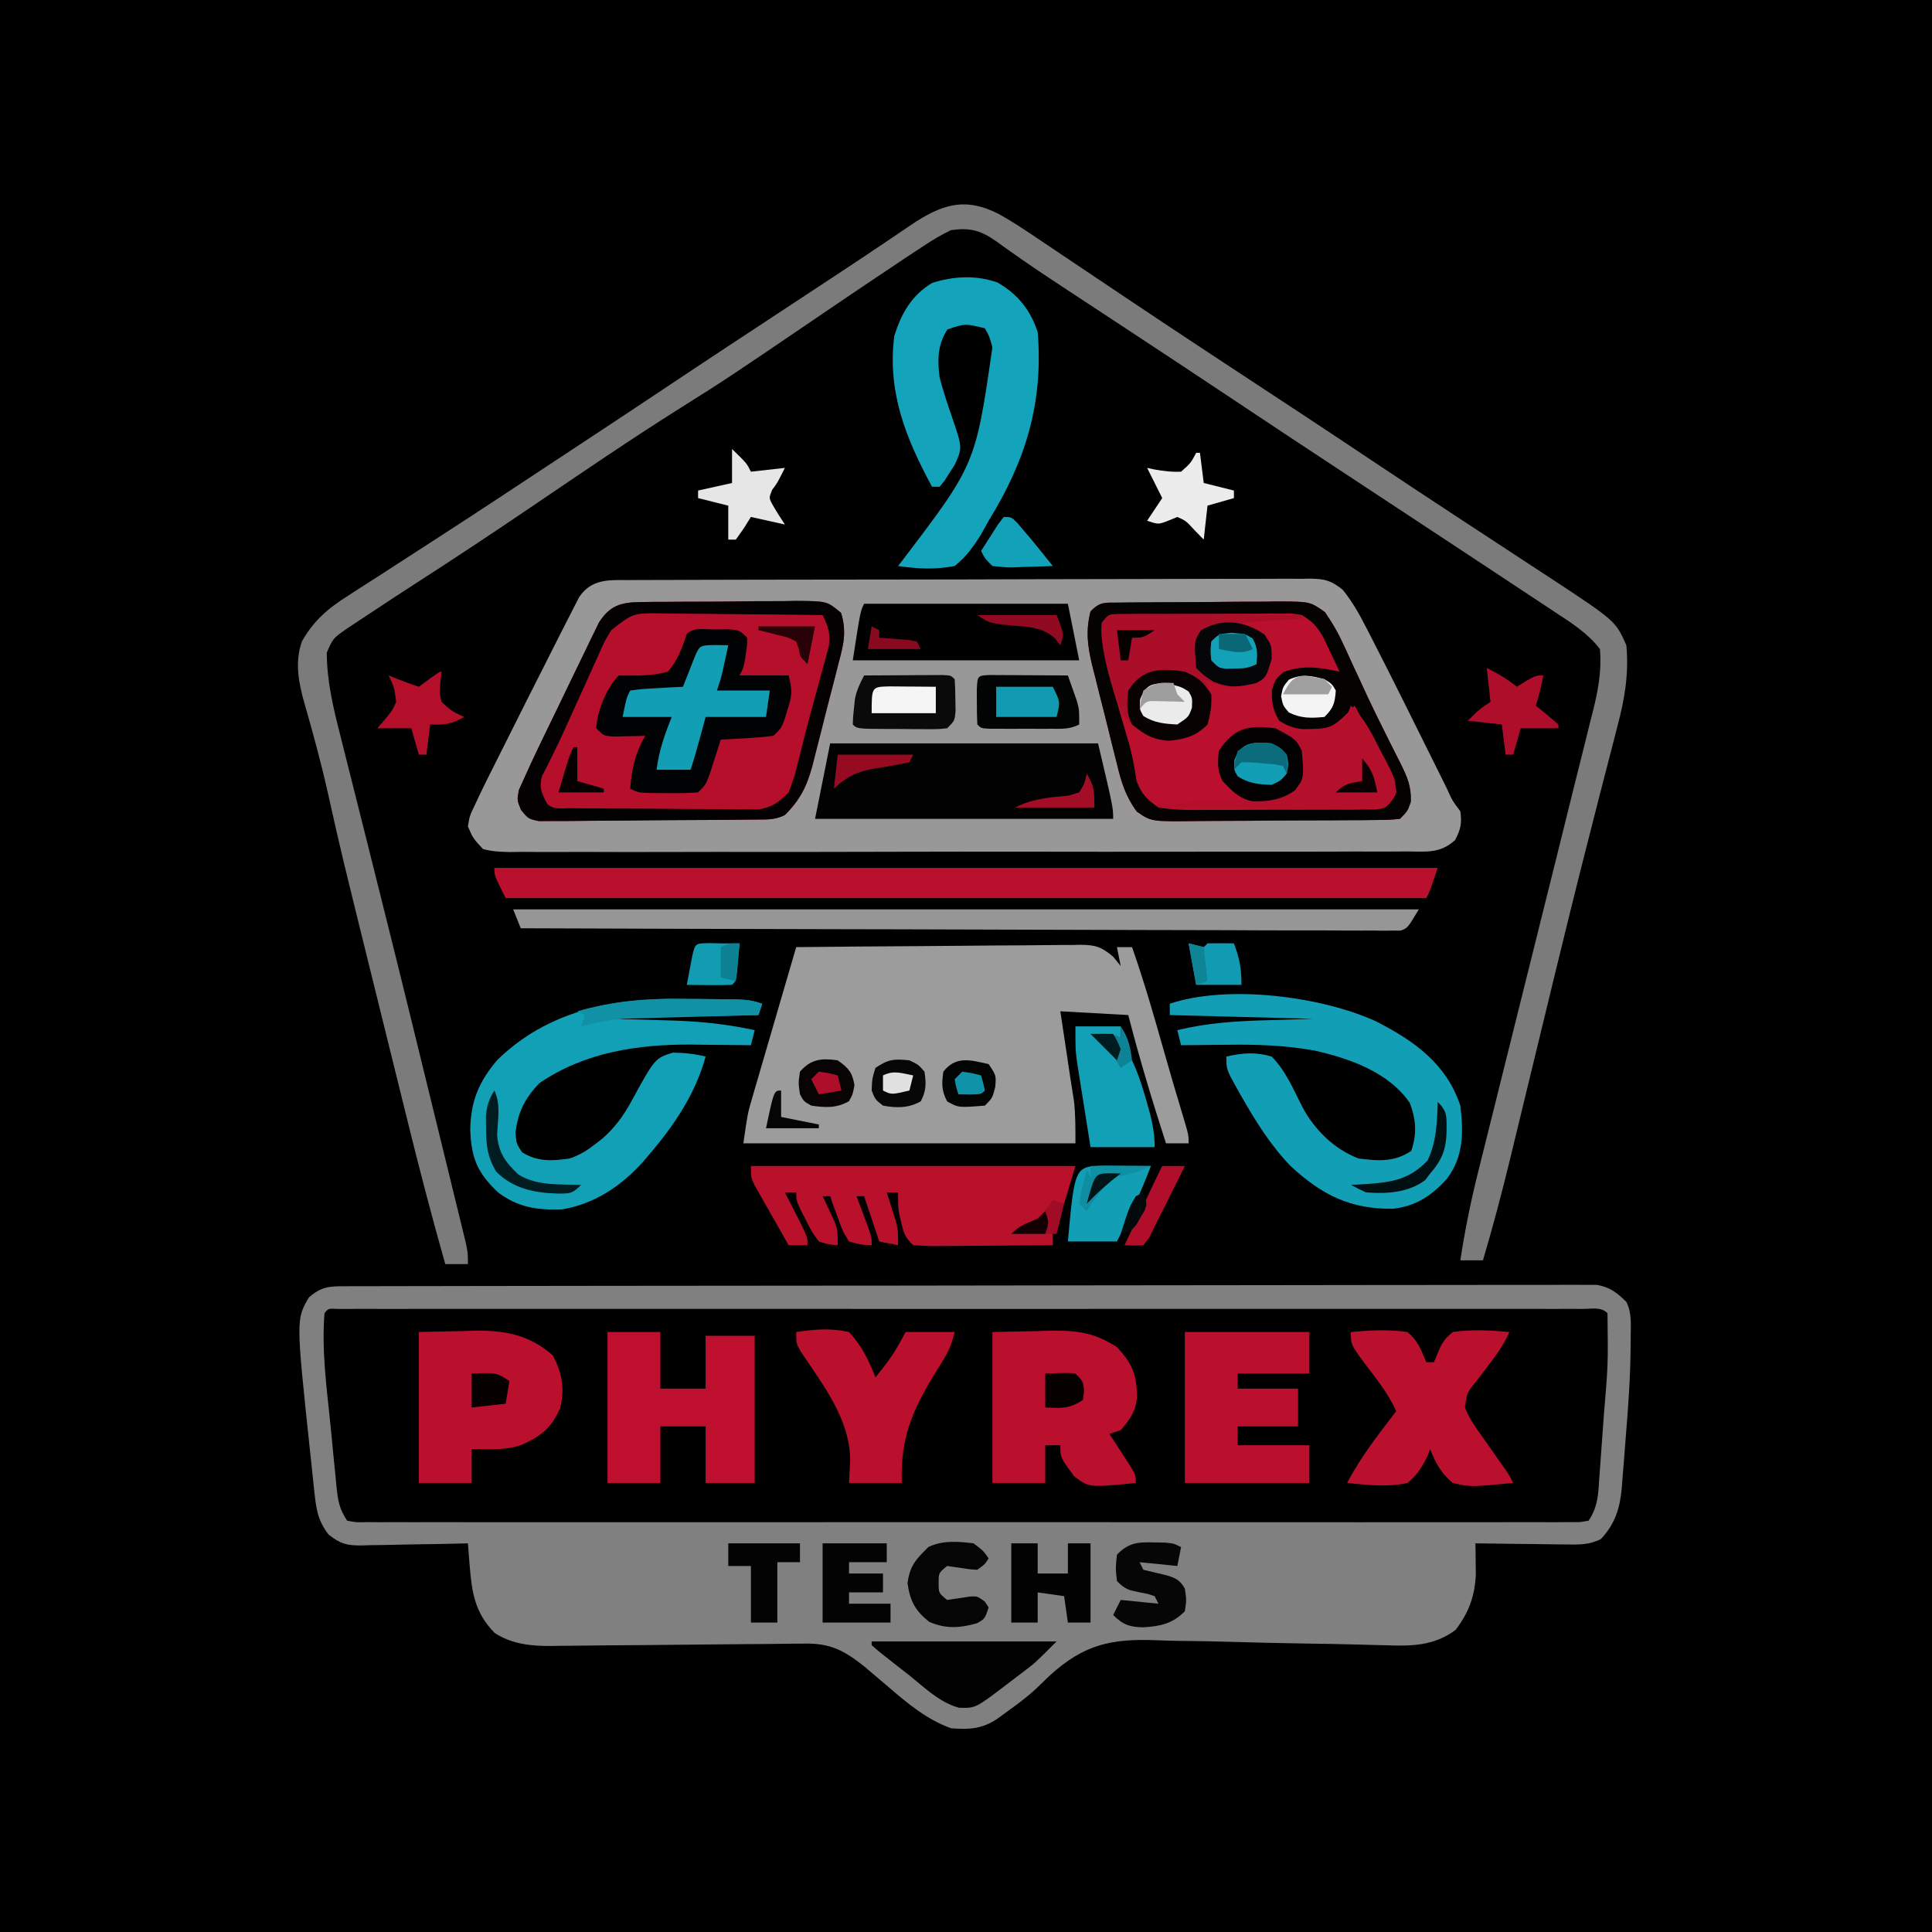 <svg id="svg" version="1.1" xmlns="http://www.w3.org/2000/svg" style="display: block;" viewBox="0 0 512 512"><rect x="0" y="0" width="512" height="512" fill="#333333" stroke="none"/><path d="M0 0 C168.96 0 337.92 0 512 0 C512 168.96 512 337.92 512 512 C343.04 512 174.08 512 0 512 C0 343.04 0 174.08 0 0 Z " transform="translate(0,0)" style="fill: #000000;"/><path d="M0 0 C1.185 -0.004 2.371 -0.009 3.592 -0.014 C4.905 -0.013 6.219 -0.013 7.573 -0.013 C8.973 -0.016 10.374 -0.02 11.774 -0.024 C15.637 -0.034 19.499 -0.038 23.361 -0.04 C27.522 -0.044 31.682 -0.054 35.842 -0.063 C45.896 -0.082 55.949 -0.093 66.003 -0.101 C70.733 -0.106 75.464 -0.111 80.195 -0.116 C95.915 -0.133 111.635 -0.148 127.355 -0.155 C131.436 -0.157 135.517 -0.159 139.598 -0.161 C141.119 -0.162 141.119 -0.162 142.672 -0.162 C159.113 -0.171 175.553 -0.196 191.994 -0.229 C208.862 -0.262 225.73 -0.28 242.598 -0.283 C252.073 -0.285 261.548 -0.294 271.024 -0.319 C279.092 -0.341 287.159 -0.349 295.227 -0.339 C299.345 -0.335 303.463 -0.337 307.581 -0.356 C311.35 -0.374 315.118 -0.373 318.886 -0.357 C320.898 -0.354 322.911 -0.37 324.923 -0.387 C326.713 -0.374 326.713 -0.374 328.538 -0.361 C329.568 -0.362 330.598 -0.363 331.659 -0.364 C335.201 0.266 336.883 1.675 339.458 4.134 C340.97 7.158 340.618 10.276 340.602 13.591 C340.6 14.345 340.598 15.099 340.595 15.876 C340.523 23.766 340.004 31.607 339.341 39.468 C339.142 41.858 338.965 44.249 338.788 46.64 C338.662 48.184 338.535 49.727 338.407 51.271 C338.357 51.974 338.307 52.677 338.255 53.402 C337.768 58.821 336.477 62.978 332.719 66.991 C329.5 68.619 326.88 68.471 323.286 68.427 C322.604 68.423 321.921 68.419 321.218 68.414 C319.048 68.398 316.878 68.36 314.708 68.322 C313.233 68.307 311.757 68.293 310.282 68.281 C306.674 68.248 303.066 68.196 299.458 68.134 C299.472 68.872 299.486 69.609 299.5 70.369 C299.51 71.346 299.521 72.323 299.532 73.33 C299.546 74.294 299.56 75.258 299.574 76.252 C299.341 82.031 297.709 86.501 294.208 91.072 C288.594 95.282 282.645 95.398 275.931 95.155 C274.224 95.112 272.517 95.07 270.811 95.027 C269.915 95.001 269.018 94.975 268.095 94.948 C263.297 94.818 258.497 94.752 253.698 94.675 C247.614 94.574 241.533 94.454 235.451 94.263 C230.515 94.111 225.581 94.024 220.643 93.979 C218.778 93.95 216.912 93.898 215.048 93.821 C202.996 93.336 195.748 94.899 186.665 103.153 C185.482 104.277 184.307 105.409 183.141 106.55 C180.636 108.908 177.934 110.872 175.145 112.884 C174.304 113.498 173.462 114.111 172.595 114.744 C168.562 117.368 165.177 117.521 160.458 117.134 C154 114.793 148.977 110.556 143.833 106.134 C142.385 104.902 140.934 103.673 139.481 102.447 C138.852 101.907 138.222 101.366 137.573 100.81 C132.129 96.496 128.464 94.542 121.452 94.712 C120.283 94.716 120.283 94.716 119.09 94.72 C116.526 94.733 113.963 94.774 111.399 94.814 C109.609 94.826 107.818 94.837 106.027 94.845 C101.32 94.872 96.613 94.921 91.905 94.976 C84.376 95.062 76.845 95.122 69.315 95.168 C66.692 95.189 64.07 95.223 61.447 95.258 C59.829 95.272 58.211 95.285 56.593 95.298 C55.87 95.311 55.147 95.325 54.403 95.339 C49.128 95.362 44.028 94.818 39.532 91.873 C34.3 86.493 33.499 81.248 32.915 73.892 C32.828 72.813 32.742 71.734 32.653 70.623 C32.588 69.802 32.524 68.98 32.458 68.134 C31.454 68.16 30.45 68.187 29.416 68.214 C25.68 68.304 21.943 68.362 18.206 68.409 C16.591 68.434 14.976 68.468 13.362 68.511 C11.035 68.572 8.711 68.6 6.384 68.623 C5.307 68.661 5.307 68.661 4.208 68.701 C0.287 68.703 -1.374 68.269 -4.475 65.791 C-7.408 62.021 -7.765 58.852 -8.261 54.208 C-8.388 53.018 -8.516 51.828 -8.648 50.601 C-8.778 49.354 -8.908 48.107 -9.042 46.822 C-9.172 45.617 -9.302 44.412 -9.437 43.171 C-13.083 8.753 -13.083 8.753 -9.667 2.947 C-6.29 0.066 -4.374 0.008 0 0 Z " transform="translate(91.542,340.866)" style="fill: #010000;"/><path d="M0 0 C0.792 -0.005 1.584 -0.01 2.4 -0.016 C5.057 -0.031 7.714 -0.032 10.371 -0.032 C12.275 -0.04 14.179 -0.048 16.082 -0.057 C21.256 -0.079 26.429 -0.088 31.603 -0.093 C34.834 -0.097 38.065 -0.103 41.296 -0.11 C52.564 -0.135 63.832 -0.148 75.1 -0.151 C85.61 -0.155 96.12 -0.185 106.63 -0.227 C115.649 -0.261 124.668 -0.277 133.687 -0.278 C139.076 -0.278 144.465 -0.287 149.853 -0.316 C154.92 -0.342 159.986 -0.344 165.053 -0.328 C166.914 -0.326 168.774 -0.333 170.635 -0.349 C173.173 -0.369 175.71 -0.359 178.248 -0.341 C178.986 -0.354 179.723 -0.367 180.483 -0.381 C184.345 -0.317 186.02 0.138 189.056 2.601 C191.62 5.816 193.533 9.181 195.375 12.837 C195.777 13.614 196.178 14.392 196.592 15.194 C202.233 26.191 207.713 37.275 213.206 48.347 C213.593 49.125 213.98 49.904 214.379 50.706 C215.116 52.189 215.852 53.673 216.585 55.158 C218.064 58.433 218.064 58.433 220.188 61.274 C220.629 64.453 220.307 66.048 218.802 68.906 C214.842 72.493 211.228 71.971 206.053 71.916 C204.49 71.929 204.49 71.929 202.895 71.942 C199.393 71.964 195.891 71.95 192.389 71.937 C189.882 71.945 187.376 71.956 184.87 71.968 C178.762 71.993 172.655 71.993 166.547 71.982 C161.584 71.974 156.621 71.975 151.657 71.982 C150.951 71.983 150.245 71.984 149.518 71.985 C148.084 71.988 146.65 71.99 145.215 71.992 C131.763 72.011 118.31 71.999 104.857 71.977 C93.31 71.959 81.764 71.97 70.217 72.001 C56.813 72.038 43.409 72.055 30.005 72.042 C28.576 72.041 27.147 72.039 25.718 72.038 C25.015 72.037 24.312 72.037 23.587 72.036 C18.629 72.033 13.671 72.044 8.713 72.061 C2.042 72.084 -4.629 72.075 -11.301 72.044 C-13.753 72.038 -16.206 72.042 -18.659 72.057 C-21.999 72.075 -25.337 72.057 -28.677 72.029 C-29.655 72.043 -30.633 72.057 -31.641 72.072 C-34.174 72.029 -36.367 71.939 -38.812 71.274 C-41.474 68.4 -41.474 68.4 -42.812 65.274 C-42.36 62.509 -42.36 62.509 -40.812 59.274 C-40.482 58.571 -40.152 57.867 -39.812 57.143 C-38.593 54.583 -37.327 52.052 -36.051 49.52 C-35.582 48.583 -35.113 47.646 -34.63 46.68 C-33.637 44.698 -32.643 42.717 -31.647 40.737 C-30.143 37.748 -28.646 34.757 -27.15 31.764 C-24.805 27.08 -22.442 22.404 -20.064 17.736 C-19.273 16.18 -18.485 14.622 -17.701 13.063 C-16.764 11.201 -15.81 9.349 -14.855 7.497 C-14.354 6.516 -13.853 5.535 -13.337 4.524 C-10.017 -0.377 -5.485 -0.018 0 0 Z " transform="translate(166.812,153.726)" style="fill: #989898;"/><path d="M0 0 C1.185 -0.004 2.371 -0.009 3.592 -0.014 C4.905 -0.013 6.219 -0.013 7.573 -0.013 C8.973 -0.016 10.374 -0.02 11.774 -0.024 C15.637 -0.034 19.499 -0.038 23.361 -0.04 C27.522 -0.044 31.682 -0.054 35.842 -0.063 C45.896 -0.082 55.949 -0.093 66.003 -0.101 C70.733 -0.106 75.464 -0.111 80.195 -0.116 C95.915 -0.133 111.635 -0.148 127.355 -0.155 C131.436 -0.157 135.517 -0.159 139.598 -0.161 C141.119 -0.162 141.119 -0.162 142.672 -0.162 C159.113 -0.171 175.553 -0.196 191.994 -0.229 C208.862 -0.262 225.73 -0.28 242.598 -0.283 C252.073 -0.285 261.548 -0.294 271.024 -0.319 C279.092 -0.341 287.159 -0.349 295.227 -0.339 C299.345 -0.335 303.463 -0.337 307.581 -0.356 C311.35 -0.374 315.118 -0.373 318.886 -0.357 C320.898 -0.354 322.911 -0.37 324.923 -0.387 C326.713 -0.374 326.713 -0.374 328.538 -0.361 C329.568 -0.362 330.598 -0.363 331.659 -0.364 C335.201 0.266 336.883 1.675 339.458 4.134 C340.97 7.158 340.618 10.276 340.602 13.591 C340.6 14.345 340.598 15.099 340.595 15.876 C340.523 23.766 340.004 31.607 339.341 39.468 C339.142 41.858 338.965 44.249 338.788 46.64 C338.662 48.184 338.535 49.727 338.407 51.271 C338.357 51.974 338.307 52.677 338.255 53.402 C337.768 58.821 336.477 62.978 332.719 66.991 C329.5 68.619 326.88 68.471 323.286 68.427 C322.604 68.423 321.921 68.419 321.218 68.414 C319.048 68.398 316.878 68.36 314.708 68.322 C313.233 68.307 311.757 68.293 310.282 68.281 C306.674 68.248 303.066 68.196 299.458 68.134 C299.472 68.872 299.486 69.609 299.5 70.369 C299.51 71.346 299.521 72.323 299.532 73.33 C299.546 74.294 299.56 75.258 299.574 76.252 C299.341 82.031 297.709 86.501 294.208 91.072 C288.594 95.282 282.645 95.398 275.931 95.155 C274.224 95.112 272.517 95.07 270.811 95.027 C269.915 95.001 269.018 94.975 268.095 94.948 C263.297 94.818 258.497 94.752 253.698 94.675 C247.614 94.574 241.533 94.454 235.451 94.263 C230.515 94.111 225.581 94.024 220.643 93.979 C218.778 93.95 216.912 93.898 215.048 93.821 C202.996 93.336 195.748 94.899 186.665 103.153 C185.482 104.277 184.307 105.409 183.141 106.55 C180.636 108.908 177.934 110.872 175.145 112.884 C174.304 113.498 173.462 114.111 172.595 114.744 C168.562 117.368 165.177 117.521 160.458 117.134 C154 114.793 148.977 110.556 143.833 106.134 C142.385 104.902 140.934 103.673 139.481 102.447 C138.852 101.907 138.222 101.366 137.573 100.81 C132.129 96.496 128.464 94.542 121.452 94.712 C120.283 94.716 120.283 94.716 119.09 94.72 C116.526 94.733 113.963 94.774 111.399 94.814 C109.609 94.826 107.818 94.837 106.027 94.845 C101.32 94.872 96.613 94.921 91.905 94.976 C84.376 95.062 76.845 95.122 69.315 95.168 C66.692 95.189 64.07 95.223 61.447 95.258 C59.829 95.272 58.211 95.285 56.593 95.298 C55.87 95.311 55.147 95.325 54.403 95.339 C49.128 95.362 44.028 94.818 39.532 91.873 C34.3 86.493 33.499 81.248 32.915 73.892 C32.828 72.813 32.742 71.734 32.653 70.623 C32.588 69.802 32.524 68.98 32.458 68.134 C31.454 68.16 30.45 68.187 29.416 68.214 C25.68 68.304 21.943 68.362 18.206 68.409 C16.591 68.434 14.976 68.468 13.362 68.511 C11.035 68.572 8.711 68.6 6.384 68.623 C5.307 68.661 5.307 68.661 4.208 68.701 C0.287 68.703 -1.374 68.269 -4.475 65.791 C-7.408 62.021 -7.765 58.852 -8.261 54.208 C-8.388 53.018 -8.516 51.828 -8.648 50.601 C-8.778 49.354 -8.908 48.107 -9.042 46.822 C-9.172 45.617 -9.302 44.412 -9.437 43.171 C-13.083 8.753 -13.083 8.753 -9.667 2.947 C-6.29 0.066 -4.374 0.008 0 0 Z M-5.542 7.134 C-6.352 17.031 -4.944 27.124 -3.943 36.965 C-3.665 39.721 -3.402 42.479 -3.14 45.238 C-2.965 46.996 -2.789 48.755 -2.612 50.513 C-2.535 51.335 -2.458 52.157 -2.378 53.003 C-1.986 56.746 -1.664 58.951 0.458 62.134 C2.914 62.589 2.914 62.589 5.837 62.512 C6.985 62.52 8.134 62.527 9.318 62.535 C10.591 62.529 11.864 62.522 13.175 62.515 C14.532 62.519 15.89 62.523 17.247 62.529 C20.99 62.542 24.733 62.536 28.475 62.526 C32.507 62.52 36.538 62.53 40.57 62.538 C48.472 62.552 56.375 62.549 64.277 62.54 C70.697 62.533 77.118 62.532 83.538 62.536 C84.45 62.536 85.362 62.537 86.302 62.537 C88.155 62.538 90.008 62.539 91.861 62.54 C109.254 62.549 126.647 62.539 144.039 62.523 C158.977 62.509 173.915 62.512 188.853 62.525 C206.182 62.541 223.511 62.548 240.839 62.538 C242.686 62.538 244.532 62.537 246.378 62.536 C247.287 62.535 248.195 62.535 249.131 62.534 C255.547 62.532 261.963 62.536 268.378 62.543 C276.192 62.552 284.006 62.549 291.82 62.533 C295.81 62.525 299.8 62.522 303.79 62.532 C307.438 62.541 311.086 62.536 314.733 62.52 C316.688 62.515 318.643 62.525 320.598 62.535 C322.321 62.524 322.321 62.524 324.079 62.512 C325.077 62.511 326.075 62.511 327.102 62.51 C327.88 62.386 328.657 62.262 329.458 62.134 C331.996 58.328 332.011 54.947 332.31 50.513 C332.405 49.23 332.405 49.23 332.503 47.922 C332.636 46.107 332.765 44.292 332.891 42.477 C333.08 39.738 333.283 37 333.489 34.261 C334.631 20.707 334.631 20.707 334.458 7.134 C332.73 5.406 330.414 6.009 328.059 6.008 C326.88 6.006 325.702 6.003 324.487 6 C323.175 6.003 321.864 6.005 320.513 6.007 C319.118 6.006 317.724 6.004 316.33 6.003 C312.48 5.998 308.631 6 304.781 6.003 C300.636 6.006 296.492 6.002 292.347 6 C284.221 5.995 276.095 5.996 267.968 5.999 C261.367 6.001 254.766 6.001 248.165 6 C246.758 6 246.758 6 245.323 6 C243.419 6 241.514 5.999 239.61 5.999 C221.729 5.996 203.848 5.999 185.968 6.005 C170.608 6.009 155.248 6.008 139.888 6.004 C122.073 5.999 104.259 5.996 86.445 5.999 C84.547 6 82.649 6 80.751 6 C79.351 6.001 79.351 6.001 77.922 6.001 C71.324 6.002 64.727 6 58.129 5.998 C50.095 5.995 42.061 5.996 34.027 6.001 C29.923 6.004 25.82 6.005 21.717 6.002 C17.966 5.999 14.216 6 10.466 6.006 C8.454 6.007 6.441 6.004 4.429 6 C2.661 6.004 2.661 6.004 0.857 6.008 C-0.169 6.009 -1.195 6.009 -2.252 6.009 C-4.507 5.877 -4.507 5.877 -5.542 7.134 Z " transform="translate(91.542,340.866)" style="fill: #808080;"/><path d="M0 0 C10.475 -0.116 20.949 -0.205 31.424 -0.259 C36.288 -0.285 41.152 -0.321 46.016 -0.377 C50.71 -0.432 55.404 -0.461 60.099 -0.474 C61.889 -0.484 63.68 -0.502 65.47 -0.529 C67.98 -0.565 70.487 -0.57 72.997 -0.568 C74.106 -0.595 74.106 -0.595 75.238 -0.622 C79.301 -0.582 80.846 -0.13 84 2.535 C84.66 3.349 85.32 4.162 86 5 C85.505 2.525 85.505 2.525 85 0 C86.32 0 87.64 0 89 0 C92.205 9.105 94.852 18.34 97.473 27.625 C99.1 33.383 100.797 39.119 102.527 44.846 C104 49.783 104 49.783 104 52 C102.02 52 100.04 52 98 52 C94.361 40.731 90.953 29.469 88 18 C82.06 17.67 76.12 17.34 70 17 C70.205 18.363 70.41 19.725 70.621 21.129 C70.893 22.94 71.165 24.751 71.438 26.562 C71.572 27.458 71.707 28.353 71.846 29.275 C72.111 31.043 72.375 32.811 72.636 34.579 C72.941 36.606 73.267 38.629 73.598 40.652 C74.049 44.41 74 48.215 74 52 C44.96 52 15.92 52 -14 52 C-12.875 44.125 -12.875 44.125 -11.693 40.074 C-11.433 39.174 -11.173 38.274 -10.905 37.346 C-10.486 35.924 -10.486 35.924 -10.059 34.473 C-9.771 33.484 -9.484 32.495 -9.188 31.476 C-8.276 28.337 -7.357 25.2 -6.438 22.062 C-5.815 19.927 -5.194 17.79 -4.572 15.654 C-3.053 10.435 -1.529 5.217 0 0 Z " transform="translate(211,251)" style="fill: #9C9C9C;"/><path d="M0 0 C3.659 2.049 7.122 4.36 10.592 6.711 C11.394 7.249 12.196 7.786 13.021 8.339 C14.752 9.5 16.482 10.663 18.21 11.827 C22.887 14.978 27.575 18.113 32.26 21.25 C33.234 21.903 34.207 22.555 35.21 23.227 C46.823 31.003 58.499 38.683 70.177 46.362 C72.775 48.07 75.373 49.779 77.971 51.489 C78.815 52.044 79.66 52.6 80.529 53.172 C86.548 57.137 92.548 61.129 98.542 65.133 C105.85 70.015 113.18 74.861 120.53 79.68 C121.938 80.604 121.938 80.604 123.375 81.547 C127.198 84.056 131.02 86.564 134.846 89.066 C137.701 90.934 140.553 92.807 143.405 94.68 C144.255 95.234 145.105 95.789 145.981 96.36 C163.323 107.777 163.323 107.777 166.171 114.215 C166.878 121.678 165.731 128.477 163.811 135.657 C163.555 136.662 163.298 137.667 163.034 138.702 C162.471 140.902 161.903 143.101 161.329 145.298 C159.899 150.777 158.504 156.265 157.107 161.752 C156.592 163.776 156.075 165.799 155.558 167.822 C152.601 179.414 149.753 191.032 146.928 202.657 C146.594 204.031 146.594 204.031 146.253 205.434 C144.239 213.723 142.23 222.013 140.223 230.305 C139.165 234.674 138.105 239.044 137.043 243.412 C136.465 245.794 135.89 248.176 135.315 250.558 C133.144 259.511 130.781 268.379 128.171 277.215 C126.191 277.215 124.211 277.215 122.171 277.215 C123.399 269.202 124.987 261.369 126.964 253.509 C127.238 252.407 127.511 251.304 127.793 250.168 C128.691 246.554 129.595 242.941 130.499 239.329 C131.132 236.783 131.765 234.236 132.398 231.69 C133.892 225.678 135.391 219.666 136.891 213.655 C139.073 204.917 141.248 196.179 143.422 187.439 C143.584 186.788 143.746 186.137 143.913 185.466 C144.154 184.495 144.154 184.495 144.401 183.505 C145.639 178.529 146.879 173.553 148.121 168.578 C149.535 162.909 150.94 157.237 152.34 151.564 C153.196 148.114 154.063 144.667 154.931 141.22 C155.488 138.977 156.044 136.733 156.599 134.489 C156.859 133.47 157.119 132.451 157.387 131.401 C158.745 125.862 159.649 120.923 159.171 115.215 C155.982 111.056 151.705 108.344 147.354 105.497 C146.682 105.05 146.009 104.603 145.317 104.143 C143.084 102.661 140.846 101.188 138.608 99.715 C137.022 98.665 135.436 97.615 133.85 96.563 C129.544 93.712 125.232 90.868 120.919 88.026 C118.115 86.179 115.311 84.329 112.507 82.48 C104.953 77.497 97.399 72.514 89.838 67.541 C81.126 61.81 72.425 56.061 63.753 50.27 C52.798 42.955 41.799 35.706 30.796 28.465 C27.961 26.6 25.126 24.734 22.292 22.867 C20.465 21.664 18.638 20.464 16.808 19.266 C12.741 16.598 8.701 13.907 4.728 11.1 C4.051 10.628 3.374 10.156 2.676 9.669 C1.447 8.808 0.226 7.935 -0.982 7.045 C-5.066 4.203 -7.911 3.5 -12.829 4.215 C-15.423 5.487 -17.592 6.73 -19.958 8.332 C-20.64 8.777 -21.322 9.221 -22.025 9.678 C-24.306 11.172 -26.568 12.692 -28.829 14.215 C-30.47 15.311 -32.11 16.406 -33.751 17.501 C-38.172 20.465 -42.578 23.452 -46.98 26.446 C-72.06 43.494 -72.06 43.494 -84.329 51.215 C-97.872 59.741 -111.079 68.768 -124.32 77.752 C-134.493 84.651 -144.725 91.438 -155.067 98.081 C-158.968 100.593 -162.84 103.148 -166.704 105.715 C-167.461 106.213 -168.218 106.71 -168.997 107.223 C-169.723 107.705 -170.449 108.187 -171.197 108.684 C-171.827 109.101 -172.457 109.518 -173.106 109.948 C-176.595 112.415 -176.595 112.415 -178.237 116.196 C-178.184 123.891 -176.467 131 -174.56 138.418 C-174.207 139.828 -173.855 141.238 -173.504 142.649 C-172.749 145.675 -171.987 148.699 -171.22 151.722 C-170.002 156.517 -168.801 161.316 -167.603 166.116 C-167.19 167.772 -166.777 169.429 -166.363 171.085 C-166.156 171.916 -165.948 172.747 -165.734 173.603 C-165.093 176.168 -164.451 178.733 -163.808 181.297 C-159.294 199.302 -154.876 217.329 -150.48 235.363 C-149.421 239.705 -148.358 244.047 -147.293 248.388 C-146.497 251.636 -145.704 254.886 -144.912 258.135 C-144.543 259.649 -144.172 261.162 -143.8 262.675 C-143.293 264.74 -142.79 266.807 -142.288 268.873 C-142.005 270.032 -141.721 271.191 -141.43 272.385 C-140.829 275.215 -140.829 275.215 -140.829 278.215 C-142.809 278.215 -144.789 278.215 -146.829 278.215 C-150.438 265.501 -153.759 252.735 -156.919 239.903 C-157.391 237.995 -157.863 236.088 -158.334 234.181 C-159.317 230.208 -160.297 226.234 -161.276 222.261 C-162.512 217.249 -163.751 212.238 -164.991 207.228 C-174.368 169.34 -174.368 169.34 -177.958 153.272 C-179.74 145.346 -181.862 137.526 -184.112 129.72 C-185.684 124.191 -186.77 118.778 -184.829 113.215 C-181.734 107.7 -177.864 104.408 -172.576 101.082 C-171.859 100.616 -171.142 100.15 -170.403 99.669 C-168.032 98.131 -165.649 96.611 -163.267 95.09 C-161.587 94.004 -159.909 92.917 -158.231 91.828 C-154.651 89.506 -151.068 87.19 -147.483 84.877 C-138.756 79.237 -130.09 73.504 -121.42 67.778 C-118.658 65.955 -115.895 64.134 -113.132 62.314 C-105.043 56.986 -96.963 51.646 -88.908 46.266 C-77.64 38.741 -66.316 31.3 -54.997 23.852 C-53.119 22.615 -51.241 21.379 -49.363 20.142 C-47.521 18.929 -45.679 17.717 -43.837 16.505 C-39.417 13.595 -35.008 10.669 -30.622 7.707 C-29.392 6.879 -29.392 6.879 -28.137 6.033 C-26.605 5 -25.076 3.962 -23.549 2.92 C-15.389 -2.582 -9.136 -4.749 0 0 Z " transform="translate(264.829,56.785)" style="fill: #7B7B7B;"/><path d="M0 0 C1.687 -0.024 1.687 -0.024 3.409 -0.048 C4.63 -0.054 5.85 -0.059 7.108 -0.065 C8.359 -0.074 9.609 -0.083 10.898 -0.092 C13.548 -0.107 16.198 -0.116 18.849 -0.119 C22.239 -0.125 25.628 -0.162 29.017 -0.208 C32.256 -0.245 35.494 -0.246 38.733 -0.252 C39.948 -0.272 41.163 -0.291 42.414 -0.311 C50.814 -0.266 50.814 -0.266 54.766 2.542 C56.434 5.029 57.909 7.371 59.163 10.088 C59.807 11.46 59.807 11.46 60.465 12.859 C60.908 13.832 61.351 14.804 61.807 15.806 C62.764 17.868 63.721 19.929 64.678 21.99 C65.162 23.037 65.645 24.083 66.143 25.161 C67.582 28.225 69.074 31.254 70.593 34.279 C71.06 35.22 71.527 36.161 72.008 37.131 C72.897 38.919 73.798 40.702 74.71 42.478 C76.541 46.207 77.643 48.562 77.51 52.771 C76.62 55.306 76.62 55.306 74.62 57.306 C71.914 57.581 71.914 57.581 68.429 57.613 C67.128 57.629 65.826 57.645 64.484 57.661 C63.056 57.668 61.627 57.673 60.198 57.677 C58.735 57.686 57.273 57.696 55.81 57.705 C52.74 57.721 49.67 57.729 46.6 57.732 C42.675 57.737 38.75 57.775 34.825 57.821 C31.802 57.85 28.779 57.858 25.755 57.859 C24.309 57.863 22.862 57.875 21.416 57.896 C8.704 58.065 8.704 58.065 4.875 55.375 C1.886 51.308 0.753 47.525 -0.407 42.658 C-0.646 41.727 -0.884 40.796 -1.129 39.837 C-1.626 37.875 -2.112 35.91 -2.587 33.942 C-3.315 30.942 -4.08 27.952 -4.851 24.963 C-5.33 23.049 -5.808 21.135 -6.282 19.22 C-6.509 18.332 -6.736 17.443 -6.97 16.527 C-8.191 11.398 -8.676 7.456 -7.38 2.306 C-4.77 -0.303 -3.638 0.039 0 0 Z " transform="translate(296.38,159.694)" style="fill: #BA102D;"/><path d="M0 0 C1.662 -0.029 1.662 -0.029 3.357 -0.058 C4.549 -0.061 5.741 -0.065 6.969 -0.068 C8.197 -0.078 9.424 -0.088 10.689 -0.098 C13.285 -0.114 15.881 -0.121 18.477 -0.12 C22.454 -0.127 26.429 -0.181 30.406 -0.238 C32.927 -0.247 35.448 -0.253 37.969 -0.256 C39.16 -0.277 40.352 -0.299 41.58 -0.321 C49.643 -0.254 49.643 -0.254 53.365 2.854 C54.92 7.899 53.978 11.423 52.629 16.436 C52.391 17.39 52.153 18.344 51.908 19.326 C51.399 21.34 50.878 23.35 50.345 25.358 C49.536 28.418 48.772 31.487 48.014 34.561 C47.513 36.52 47.01 38.478 46.504 40.436 C46.277 41.348 46.049 42.261 45.815 43.201 C44.307 48.782 42.574 52.327 38.469 56.436 C35.678 57.831 33.353 57.594 30.231 57.629 C28.263 57.653 28.263 57.653 26.256 57.677 C24.818 57.689 23.38 57.699 21.941 57.709 C21.219 57.715 20.496 57.72 19.752 57.725 C15.929 57.752 12.107 57.771 8.284 57.786 C4.332 57.803 0.38 57.847 -3.572 57.898 C-6.608 57.932 -9.644 57.943 -12.68 57.949 C-14.138 57.956 -15.595 57.971 -17.052 57.995 C-19.089 58.027 -21.127 58.024 -23.164 58.019 C-24.324 58.027 -25.483 58.035 -26.678 58.044 C-29.531 57.436 -29.531 57.436 -31.462 55.068 C-32.531 52.436 -32.531 52.436 -32.009 49.741 C-30.029 45.312 -28 40.915 -25.883 36.549 C-25.429 35.61 -24.975 34.671 -24.508 33.704 C-23.55 31.727 -22.59 29.751 -21.628 27.776 C-20.158 24.753 -18.704 21.722 -17.25 18.692 C-16.316 16.769 -15.381 14.846 -14.445 12.924 C-13.797 11.565 -13.797 11.565 -13.135 10.178 C-12.721 9.337 -12.308 8.495 -11.881 7.628 C-11.523 6.889 -11.165 6.15 -10.796 5.389 C-7.946 0.988 -5.11 0.06 0 0 Z " transform="translate(169.531,159.564)" style="fill: #B60F2C;"/><path d="M0 0 C82.5 0 165 0 250 0 C248 6 248 6 247 8 C166.48 8 85.96 8 3 8 C0 2 0 2 0 0 Z " transform="translate(131,230)" style="fill: #BA102D;"/><path d="M0 0 C10.088 5.151 18.685 11.205 22.379 22.352 C23.256 29.564 23.259 35.809 18.805 41.77 C14.768 46.248 10.624 48.962 4.582 49.688 C-6.777 49.838 -14.333 46.017 -22.621 38.352 C-27.929 32.819 -31.846 26.541 -35.621 19.914 C-36.019 19.215 -36.418 18.517 -36.828 17.797 C-39.621 12.734 -39.621 12.734 -39.621 9.352 C-35.324 8.37 -31.877 8.082 -27.621 9.352 C-23.973 13.011 -21.862 18.004 -19.56 22.57 C-16.352 28.658 -11.095 33.877 -4.621 36.352 C0.649 37.045 4.881 37.35 9.379 34.352 C10.918 29.828 10.657 26.097 9.004 21.664 C3.453 13.48 -7.074 9.818 -16.318 7.748 C-24.057 6.372 -31.523 6.111 -39.371 6.227 C-40.557 6.236 -41.743 6.245 -42.965 6.254 C-45.85 6.277 -48.736 6.31 -51.621 6.352 C-51.951 5.032 -52.281 3.712 -52.621 2.352 C-44.748 0.437 -37.076 -0.057 -28.996 -0.273 C-24.912 -0.397 -20.829 -0.521 -16.621 -0.648 C-29.161 -0.978 -41.701 -1.308 -54.621 -1.648 C-54.621 -2.638 -54.621 -3.628 -54.621 -4.648 C-39.083 -9.828 -14.477 -6.59 0 0 Z " transform="translate(364.621,270.648)" style="fill: #129EB5;"/><path d="M0 0 C2.159 0.032 4.317 0.041 6.475 0.047 C17.84 0.122 17.84 0.122 21.567 1.281 C21.237 2.271 20.907 3.261 20.567 4.281 C8.027 4.611 -4.513 4.941 -17.433 5.281 C-9.372 5.529 -9.372 5.529 -1.311 5.759 C5.813 6.006 12.598 6.777 19.567 8.281 C19.237 9.601 18.907 10.921 18.567 12.281 C17.48 12.266 17.48 12.266 16.371 12.25 C13.02 12.207 9.669 12.182 6.317 12.156 C5.178 12.139 4.038 12.123 2.864 12.105 C-11.436 12.024 -25.386 14.105 -37.433 22.281 C-41.263 26.21 -43.142 29.904 -43.808 35.344 C-43.622 38.308 -43.622 38.308 -42.058 40.656 C-37.955 43.196 -34.126 42.986 -29.433 42.281 C-26.711 41.365 -24.677 40.059 -22.433 38.281 C-21.894 37.865 -21.355 37.449 -20.8 37.02 C-17.53 34.122 -15.265 31.095 -13.191 27.27 C-6.869 15.731 -6.869 15.731 -2.124 14.246 C0.927 14.278 3.609 14.549 6.567 15.281 C3.92 25.074 -1.877 33.677 -8.433 41.281 C-9.027 41.983 -9.621 42.684 -10.234 43.406 C-16.024 49.736 -23.001 54.407 -31.589 55.789 C-37.969 56.031 -43.292 55.209 -48.433 51.281 C-53.919 46.107 -55.55 42.174 -55.808 34.656 C-55.707 27.096 -53.49 21.85 -48.589 16.129 C-35.221 3.135 -17.968 -0.266 0 0 Z " transform="translate(180.433,264.719)" style="fill: #12A0B7;"/><path d="M0 0 C5.352 3.145 8.595 7.155 10.574 13.094 C12.089 31.825 7.422 47.129 -2.426 63.094 C-3.375 64.809 -3.375 64.809 -4.344 66.559 C-6.489 70.007 -8.256 72.544 -11.426 75.094 C-16.641 76.089 -21.153 75.844 -26.426 75.094 C-25.933 74.454 -25.933 74.454 -25.43 73.801 C-5.908 48.168 -5.908 48.168 -1.426 17.094 C-2.276 14.114 -2.276 14.114 -3.426 12.094 C-8.646 10.822 -8.646 10.822 -13.363 12.406 C-15.974 16.553 -16.015 20.316 -15.426 25.094 C-14.518 28.589 -13.389 32.01 -12.205 35.42 C-9.354 43.749 -9.354 43.749 -11.449 48.332 C-12.118 49.359 -12.118 49.359 -12.801 50.406 C-13.242 51.104 -13.682 51.801 -14.137 52.52 C-14.775 53.299 -14.775 53.299 -15.426 54.094 C-16.086 54.094 -16.746 54.094 -17.426 54.094 C-24.371 41.244 -29.334 28.963 -27.426 14.094 C-25.556 8.147 -22.874 3.391 -17.426 0.094 C-11.92 -1.742 -5.488 -2.05 0 0 Z " transform="translate(264.426,74.906)" style="fill: #13A3BA;"/><path d="M0 0 C23.43 0 46.86 0 71 0 C75 17 75 17 75 20 C48.93 20 22.86 20 -4 20 C-2.68 13.4 -1.36 6.8 0 0 Z " transform="translate(220,197)" style="fill: #030202;"/><path d="M0 0 C28.38 0 56.76 0 86 0 C85.01 3.3 84.02 6.6 83 10 C81.68 10.33 80.36 10.66 79 11 C78.01 12.238 78.01 12.238 77 13.5 C75 16 75 16 71 17 C73.97 17 76.94 17 80 17 C80 18.32 80 19.64 80 21 C74.767 21.049 69.535 21.086 64.302 21.11 C62.521 21.12 60.74 21.134 58.959 21.151 C56.402 21.175 53.846 21.186 51.289 21.195 C50.49 21.206 49.691 21.216 48.868 21.227 C46.91 21.227 44.954 21.122 43 21 C40.855 18.855 40.554 17.983 39.875 15.125 C39.624 14.108 39.624 14.108 39.367 13.07 C39 11 39 11 39 7 C38.01 7 37.02 7 36 7 C36.217 7.675 36.433 8.351 36.656 9.047 C36.935 9.939 37.213 10.831 37.5 11.75 C37.778 12.632 38.057 13.513 38.344 14.422 C39 17 39 17 39 21 C37.35 20.67 35.7 20.34 34 20 C32.68 16.04 31.36 12.08 30 8 C29.34 8 28.68 8 28 8 C28.433 9.156 28.433 9.156 28.875 10.336 C29.246 11.339 29.617 12.342 30 13.375 C30.557 14.872 30.557 14.872 31.125 16.398 C32 19 32 19 32 21 C29.18 20.879 29.18 20.879 26 20 C24.32 17.277 24.32 17.277 23.125 13.938 C22.715 12.833 22.305 11.728 21.883 10.59 C21.591 9.735 21.3 8.881 21 8 C20.34 8 19.68 8 19 8 C19.289 8.603 19.578 9.207 19.875 9.828 C20.246 10.627 20.617 11.427 21 12.25 C21.371 13.039 21.742 13.828 22.125 14.641 C23 17 23 17 23 21 C20.707 20.84 20.707 20.84 18 20 C16.199 17.566 16.199 17.566 14.688 14.562 C14.176 13.574 13.664 12.585 13.137 11.566 C12 9 12 9 12 7 C11.01 7 10.02 7 9 7 C9.433 7.843 9.866 8.686 10.312 9.555 C10.869 10.65 11.426 11.746 12 12.875 C12.557 13.966 13.114 15.056 13.688 16.18 C15 19 15 19 15 21 C13.35 21 11.7 21 10 21 C8.323 18.068 6.66 15.129 5 12.188 C4.523 11.354 4.046 10.521 3.555 9.662 C3.104 8.86 2.652 8.057 2.188 7.23 C1.769 6.492 1.35 5.754 0.918 4.993 C0 3 0 3 0 0 Z " transform="translate(199,309)" style="fill: #B9102C;"/><path d="M0 0 C3.96 -0.083 7.92 -0.165 12 -0.25 C13.849 -0.305 13.849 -0.305 15.734 -0.36 C22.665 -0.43 27.136 0.228 33 4 C37.255 8.582 38.348 11.557 38.289 17.672 C37.848 21.223 36.32 23.349 34 26 C33.01 26.33 32.02 26.66 31 27 C31.758 28.156 31.758 28.156 32.531 29.336 C33.506 30.84 33.506 30.84 34.5 32.375 C35.475 33.872 35.475 33.872 36.469 35.398 C38 38 38 38 38 40 C25.617 41.221 25.617 41.221 21.734 38.289 C18 33.268 18 33.268 18 30 C16.68 30 15.36 30 14 30 C14 33.3 14 36.6 14 40 C9.38 40 4.76 40 0 40 C0 26.8 0 13.6 0 0 Z " transform="translate(263,353)" style="fill: #BB102D;"/><path d="M0 0 C1.174 -0.014 2.349 -0.028 3.559 -0.043 C6.562 0.188 6.562 0.188 8.562 2.188 C8.574 4.062 8.574 4.062 8.25 6.188 C8.151 6.889 8.051 7.59 7.949 8.312 C7.562 10.188 7.562 10.188 6.562 12.188 C10.852 12.188 15.143 12.188 19.562 12.188 C20.592 16.305 20.469 17.442 19.25 21.312 C18.986 22.181 18.721 23.05 18.449 23.945 C17.562 26.188 17.562 26.188 15.562 28.188 C13.197 28.488 10.818 28.683 8.438 28.812 C7.156 28.887 5.875 28.962 4.555 29.039 C3.567 29.088 2.58 29.137 1.562 29.188 C1.297 30.031 1.031 30.874 0.758 31.742 C0.405 32.838 0.051 33.934 -0.312 35.062 C-0.661 36.153 -1.009 37.244 -1.367 38.367 C-2.438 41.188 -2.438 41.188 -4.438 43.188 C-7.144 43.36 -9.735 43.42 -12.438 43.375 C-13.175 43.374 -13.912 43.374 -14.672 43.373 C-20.156 43.328 -20.156 43.328 -22.438 42.188 C-21.971 36.774 -21.195 32.982 -18.438 28.188 C-19.208 28.211 -19.979 28.234 -20.773 28.258 C-21.776 28.276 -22.779 28.294 -23.812 28.312 C-24.81 28.336 -25.808 28.359 -26.836 28.383 C-29.438 28.188 -29.438 28.188 -31.438 26.188 C-31.168 21.611 -28.74 15.49 -25.438 12.188 C-24.525 12.199 -23.612 12.211 -22.672 12.223 C-19.031 12.251 -15.962 12.125 -12.438 11.188 C-9.822 8.145 -8.671 4.966 -7.438 1.188 C-5.565 -0.685 -2.501 0.014 0 0 Z " transform="translate(189.438,166.812)" style="fill: #010203;"/><path d="M0 0 C79.2 0 158.4 0 240 0 C237 5 237 5 235.121 5.621 C234.051 5.618 234.051 5.618 232.961 5.615 C231.724 5.63 231.724 5.63 230.462 5.645 C229.556 5.631 228.651 5.616 227.718 5.601 C226.274 5.608 226.274 5.608 224.802 5.614 C221.563 5.622 218.326 5.595 215.087 5.568 C212.771 5.566 210.456 5.567 208.14 5.57 C201.841 5.571 195.542 5.542 189.242 5.507 C182.664 5.476 176.086 5.473 169.507 5.467 C158.462 5.454 147.416 5.422 136.371 5.377 C124.993 5.331 113.616 5.296 102.238 5.275 C101.537 5.273 100.836 5.272 100.113 5.271 C96.596 5.264 93.078 5.258 89.561 5.252 C60.374 5.2 31.187 5.111 2 5 C1.34 3.35 0.68 1.7 0 0 Z " transform="translate(136,241)" style="fill: #969696;"/><path d="M0 0 C4.62 0 9.24 0 14 0 C14 4.95 14 9.9 14 15 C17.96 15 21.92 15 26 15 C26 10.38 26 5.76 26 1 C30.29 1 34.58 1 39 1 C39 13.87 39 26.74 39 40 C34.71 40 30.42 40 26 40 C26 35.05 26 30.1 26 25 C22.04 25 18.08 25 14 25 C14 29.95 14 34.9 14 40 C9.38 40 4.76 40 0 40 C0 26.8 0 13.6 0 0 Z " transform="translate(161,353)" style="fill: #BE102E;"/><path d="M0 0 C5.662 -0.124 5.662 -0.124 11.438 -0.25 C12.609 -0.286 13.78 -0.323 14.986 -0.36 C23.02 -0.445 29.346 0.803 35.5 6.188 C37.942 10.766 38.765 15.141 37.406 20.219 C35.094 25.561 32.252 27.655 27 30 C24.015 30.922 21.368 31.108 18.25 31.062 C16.146 31.032 16.146 31.032 14 31 C14 33.97 14 36.94 14 40 C9.38 40 4.76 40 0 40 C0 26.8 0 13.6 0 0 Z " transform="translate(111,353)" style="fill: #BB102D;"/><path d="M0 0 C10.89 0 21.78 0 33 0 C33 3.63 33 7.26 33 11 C26.73 11 20.46 11 14 11 C14 12.32 14 13.64 14 15 C19.28 15 24.56 15 30 15 C30 18.3 30 21.6 30 25 C24.72 25 19.44 25 14 25 C14 26.65 14 28.3 14 30 C20.27 30 26.54 30 33 30 C33 33.3 33 36.6 33 40 C22.11 40 11.22 40 0 40 C0 26.8 0 13.6 0 0 Z " transform="translate(314,353)" style="fill: #BB102D;"/><path d="M0 0 C1.687 -0.024 1.687 -0.024 3.409 -0.048 C4.63 -0.054 5.85 -0.059 7.108 -0.065 C8.359 -0.074 9.609 -0.083 10.898 -0.092 C13.548 -0.107 16.198 -0.116 18.849 -0.119 C22.239 -0.125 25.628 -0.162 29.017 -0.208 C32.256 -0.245 35.494 -0.246 38.733 -0.252 C39.948 -0.272 41.163 -0.291 42.414 -0.311 C50.814 -0.266 50.814 -0.266 54.766 2.542 C56.434 5.029 57.909 7.371 59.163 10.088 C59.807 11.46 59.807 11.46 60.465 12.859 C60.908 13.832 61.351 14.804 61.807 15.806 C62.764 17.868 63.721 19.929 64.678 21.99 C65.162 23.037 65.645 24.083 66.143 25.161 C67.582 28.225 69.074 31.254 70.593 34.279 C71.06 35.22 71.527 36.161 72.008 37.131 C72.897 38.919 73.798 40.702 74.71 42.478 C76.541 46.207 77.643 48.562 77.51 52.771 C76.62 55.306 76.62 55.306 74.62 57.306 C71.914 57.581 71.914 57.581 68.429 57.613 C67.128 57.629 65.826 57.645 64.484 57.661 C63.056 57.668 61.627 57.673 60.198 57.677 C58.735 57.686 57.273 57.696 55.81 57.705 C52.74 57.721 49.67 57.729 46.6 57.732 C42.675 57.737 38.75 57.775 34.825 57.821 C31.802 57.85 28.779 57.858 25.755 57.859 C24.309 57.863 22.862 57.875 21.416 57.896 C8.704 58.065 8.704 58.065 4.875 55.375 C1.886 51.308 0.753 47.525 -0.407 42.658 C-0.646 41.727 -0.884 40.796 -1.129 39.837 C-1.626 37.875 -2.112 35.91 -2.587 33.942 C-3.315 30.942 -4.08 27.952 -4.851 24.963 C-5.33 23.049 -5.808 21.135 -6.282 19.22 C-6.509 18.332 -6.736 17.443 -6.97 16.527 C-8.191 11.398 -8.676 7.456 -7.38 2.306 C-4.77 -0.303 -3.638 0.039 0 0 Z M-4.38 5.306 C-4.765 12.969 -2.091 20.62 0.057 27.869 C0.683 30.015 1.307 32.162 1.928 34.31 C2.227 35.33 2.526 36.35 2.834 37.401 C3.718 40.669 4.338 43.936 4.819 47.287 C6.215 50.807 7.46 52.101 10.62 54.306 C15.119 55.056 19.576 54.983 24.128 54.935 C25.445 54.938 26.763 54.94 28.12 54.943 C30.903 54.945 33.685 54.931 36.467 54.903 C40.033 54.869 43.597 54.875 47.163 54.894 C50.568 54.907 53.973 54.889 57.378 54.873 C58.659 54.878 59.94 54.883 61.26 54.888 C62.445 54.872 63.63 54.856 64.851 54.84 C66.417 54.831 66.417 54.831 68.015 54.821 C70.739 54.531 70.739 54.531 72.513 52.442 C73.907 50.294 73.907 50.294 73.096 47.611 C71.236 43.448 69.168 39.438 66.995 35.431 C66.575 34.648 66.154 33.864 65.721 33.056 C64.692 31.137 63.656 29.222 62.62 27.306 C61.836 28.111 61.052 28.915 60.245 29.744 C56.997 32.914 55.634 33.457 51.245 33.494 C50.089 33.515 50.089 33.515 48.909 33.537 C46.355 33.28 44.785 32.67 42.62 31.306 C40.922 28.395 40.615 26.559 40.682 23.181 C41.62 20.306 41.62 20.306 43.745 18.431 C48.832 16.441 53.409 17.2 58.62 18.306 C57.716 16.363 56.796 14.427 55.87 12.494 C55.359 11.415 54.849 10.336 54.323 9.224 C52.583 6.243 51.525 5.067 48.62 3.306 C46.177 2.863 46.177 2.863 43.516 2.934 C42.502 2.928 41.487 2.922 40.442 2.915 C38.809 2.929 38.809 2.929 37.143 2.943 C36.022 2.943 34.9 2.942 33.745 2.942 C31.376 2.944 29.007 2.954 26.638 2.97 C23.002 2.994 19.366 2.991 15.729 2.984 C13.43 2.99 11.13 2.997 8.831 3.006 C7.738 3.005 6.645 3.004 5.52 3.003 C4.512 3.012 3.504 3.022 2.465 3.032 C1.131 3.039 1.131 3.039 -0.23 3.046 C-2.593 3.108 -2.593 3.108 -4.38 5.306 Z " transform="translate(296.38,159.694)" style="fill: #050202;"/><path d="M0 0 C5.098 -0.462 9.919 -0.737 15 0 C17.245 1.961 18.113 3.515 19.238 6.25 C19.49 6.827 19.741 7.405 20 8 C20.66 8 21.32 8 22 8 C22.578 6.673 23.137 5.338 23.688 4 C24.961 1.781 24.961 1.781 27 0 C32.081 -0.737 36.902 -0.462 42 0 C40.831 2.703 39.338 4.968 37.582 7.312 C37.133 7.913 36.684 8.514 36.221 9.133 C35.278 10.383 34.327 11.628 33.369 12.867 C30.753 16.071 30.753 16.071 30.219 19.968 C31.069 22.18 32.103 23.885 33.469 25.82 C33.957 26.52 34.446 27.22 34.949 27.941 C35.717 29.022 35.717 29.022 36.5 30.125 C37.511 31.564 38.522 33.004 39.531 34.445 C39.98 35.08 40.43 35.714 40.893 36.368 C42 38 42 38 43 40 C31.721 41.085 31.721 41.085 27 40 C23.926 37.432 22.416 34.717 21 31 C20.753 31.65 20.505 32.299 20.25 32.969 C18.761 35.983 17.598 37.83 15 40 C9.788 41.198 4.269 40.507 -1 40 C2.591 33.13 7.292 27.126 12 21 C9.913 16.215 6.568 12.197 3.457 8.045 C0 3.323 0 3.323 0 0 Z " transform="translate(358,353)" style="fill: #BB102D;"/><path d="M0 0 C0.902 0.004 1.803 0.009 2.732 0.013 C3.753 0.014 4.774 0.014 5.826 0.014 C7.484 0.029 7.484 0.029 9.175 0.045 C10.304 0.048 11.433 0.051 12.597 0.054 C16.214 0.065 19.831 0.09 23.448 0.116 C25.896 0.126 28.344 0.135 30.792 0.143 C36.803 0.165 42.813 0.198 48.823 0.241 C48.823 0.571 48.823 0.901 48.823 1.241 C40.903 1.736 40.903 1.736 32.823 2.241 C34.803 3.231 36.783 4.221 38.823 5.241 C40.823 8.241 40.823 8.241 40.636 11.741 C39.823 15.241 39.823 15.241 38.761 17.116 C35.637 18.929 32.371 19.267 28.823 19.241 C25.323 18.303 25.323 18.303 22.823 17.241 C23.349 17.983 23.349 17.983 23.886 18.741 C25.249 22.375 24.925 25.541 23.823 29.241 C20.813 32.352 17.792 33.149 13.511 33.553 C8.335 33.114 5.427 30.844 1.823 27.241 C-0.418 23.561 -1.282 19.444 -2.302 15.303 C-2.483 14.6 -2.665 13.897 -2.852 13.172 C-3.771 9.487 -4.611 6.041 -4.177 2.241 C-2.177 0.241 -2.177 0.241 0 0 Z " transform="translate(296.177,162.759)" style="fill: #AB0E28;"/><path d="M0 0 C3.68 3.388 5.566 7.466 7.812 11.875 C8.461 13.08 8.461 13.08 9.123 14.309 C12.164 20.272 12.164 20.272 11.324 24.008 C10 26 10 26 9 27 C7.128 27.094 5.253 27.117 3.379 27.114 C2.177 27.113 0.976 27.113 -0.261 27.113 C-1.569 27.108 -2.876 27.103 -4.223 27.098 C-5.566 27.096 -6.91 27.094 -8.254 27.093 C-11.797 27.09 -15.34 27.08 -18.882 27.069 C-22.495 27.058 -26.108 27.054 -29.721 27.049 C-36.814 27.038 -43.907 27.021 -51 27 C-51 26.67 -51 26.34 -51 26 C-43.41 25.67 -35.82 25.34 -28 25 C-29.98 23.35 -31.96 21.7 -34 20 C-35.427 17.147 -35.31 15.165 -35 12 C-33.2 9.3 -31.916 7.458 -29 6 C-27.544 5.904 -26.084 5.87 -24.625 5.875 C-23.469 5.871 -23.469 5.871 -22.289 5.867 C-20 6 -20 6 -18.023 6.527 C-15.55 7.105 -13.523 6.945 -11 6.688 C-10.154 6.609 -9.309 6.53 -8.438 6.449 C-5.931 5.987 -4.164 5.336 -2 4 C-0.732 1.966 -0.732 1.966 0 0 Z " transform="translate(358,187)" style="fill: #B40F2B;"/><path d="M0 0 C17.82 0 35.64 0 54 0 C54.99 4.95 55.98 9.9 57 15 C37.2 15 17.4 15 -3 15 C-1 2 -1 2 0 0 Z " transform="translate(229,160)" style="fill: #010000;"/><path d="M0 0 C4.85 -0.726 9.188 -1.071 14 0 C17.339 3.586 19.206 7.468 21 12 C23.332 9.164 25.482 6.408 27.25 3.188 C27.828 2.136 28.405 1.084 29 0 C33.29 0 37.58 0 42 0 C41.098 3.608 40.267 5.42 38.312 8.457 C31.508 19.402 27.475 26.996 28 40 C23.38 40 18.76 40 14 40 C14.103 37.979 14.206 35.958 14.312 33.875 C14.179 22.897 7.031 13.935 1.177 5.122 C0 3 0 3 0 0 Z " transform="translate(211,353)" style="fill: #BB102D;"/><path d="M0 0 C1.662 -0.029 1.662 -0.029 3.357 -0.058 C4.549 -0.061 5.741 -0.065 6.969 -0.068 C8.197 -0.078 9.424 -0.088 10.689 -0.098 C13.285 -0.114 15.881 -0.121 18.477 -0.12 C22.454 -0.127 26.429 -0.181 30.406 -0.238 C32.927 -0.247 35.448 -0.253 37.969 -0.256 C39.16 -0.277 40.352 -0.299 41.58 -0.321 C49.643 -0.254 49.643 -0.254 53.365 2.854 C54.92 7.899 53.978 11.423 52.629 16.436 C52.391 17.39 52.153 18.344 51.908 19.326 C51.399 21.34 50.878 23.35 50.345 25.358 C49.536 28.418 48.772 31.487 48.014 34.561 C47.513 36.52 47.01 38.478 46.504 40.436 C46.277 41.348 46.049 42.261 45.815 43.201 C44.307 48.782 42.574 52.327 38.469 56.436 C35.678 57.831 33.353 57.594 30.231 57.629 C28.263 57.653 28.263 57.653 26.256 57.677 C24.818 57.689 23.38 57.699 21.941 57.709 C21.219 57.715 20.496 57.72 19.752 57.725 C15.929 57.752 12.107 57.771 8.284 57.786 C4.332 57.803 0.38 57.847 -3.572 57.898 C-6.608 57.932 -9.644 57.943 -12.68 57.949 C-14.138 57.956 -15.595 57.971 -17.052 57.995 C-19.089 58.027 -21.127 58.024 -23.164 58.019 C-24.324 58.027 -25.483 58.035 -26.678 58.044 C-29.531 57.436 -29.531 57.436 -31.462 55.068 C-32.531 52.436 -32.531 52.436 -32.009 49.741 C-30.029 45.312 -28 40.915 -25.883 36.549 C-25.429 35.61 -24.975 34.671 -24.508 33.704 C-23.55 31.727 -22.59 29.751 -21.628 27.776 C-20.158 24.753 -18.704 21.722 -17.25 18.692 C-16.316 16.769 -15.381 14.846 -14.445 12.924 C-13.797 11.565 -13.797 11.565 -13.135 10.178 C-12.721 9.337 -12.308 8.495 -11.881 7.628 C-11.523 6.889 -11.165 6.15 -10.796 5.389 C-7.946 0.988 -5.11 0.06 0 0 Z M-7.531 7.436 C-9.389 10.494 -9.389 10.494 -10.906 14.002 C-11.198 14.636 -11.49 15.27 -11.791 15.924 C-12.716 17.943 -13.624 19.97 -14.531 21.998 C-15.139 23.333 -15.749 24.667 -16.359 26 C-17.546 28.594 -18.717 31.194 -19.879 33.8 C-20.929 36.111 -22.017 38.407 -23.152 40.677 C-23.628 41.638 -24.104 42.599 -24.594 43.588 C-25.23 44.824 -25.23 44.824 -25.879 46.084 C-26.738 49.183 -25.996 50.64 -24.531 53.436 C-22.81 55.157 -20.522 54.59 -18.173 54.613 C-17.028 54.626 -15.883 54.638 -14.703 54.652 C-13.455 54.659 -12.208 54.666 -10.922 54.674 C-9.011 54.686 -9.011 54.686 -7.061 54.699 C-4.357 54.712 -1.654 54.723 1.05 54.731 C4.508 54.742 7.965 54.776 11.423 54.816 C14.725 54.849 18.026 54.853 21.328 54.862 C23.188 54.888 23.188 54.888 25.085 54.915 C26.242 54.912 27.4 54.909 28.593 54.906 C30.117 54.915 30.117 54.915 31.672 54.924 C35.254 54.299 36.902 52.97 39.469 50.436 C40.51 47.762 41.256 45.389 41.906 42.623 C42.102 41.852 42.298 41.081 42.5 40.287 C42.93 38.596 43.353 36.904 43.77 35.21 C44.523 32.22 45.333 29.248 46.152 26.276 C46.717 24.204 47.28 22.133 47.844 20.061 C48.256 18.572 48.256 18.572 48.677 17.054 C48.926 16.12 49.174 15.187 49.43 14.225 C49.654 13.397 49.879 12.569 50.111 11.716 C50.621 8.464 49.919 6.336 48.469 3.436 C41.297 3.334 34.126 3.264 26.954 3.216 C24.514 3.196 22.075 3.169 19.635 3.134 C16.128 3.085 12.621 3.063 9.113 3.045 C8.024 3.025 6.934 3.004 5.811 2.983 C-1.759 2.902 -1.759 2.902 -7.531 7.436 Z " transform="translate(169.531,159.564)" style="fill: #030101;"/><path d="M0 0 C1.134 0.021 2.269 0.041 3.438 0.062 C3.127 1.5 2.814 2.938 2.5 4.375 C2.239 5.576 2.239 5.576 1.973 6.801 C1.438 9.062 1.438 9.062 0.438 12.062 C5.058 12.062 9.678 12.062 14.438 12.062 C14.107 14.373 13.777 16.683 13.438 19.062 C8.158 19.062 2.877 19.062 -2.562 19.062 C-3.037 20.816 -3.511 22.569 -4 24.375 C-4.792 27.303 -5.603 30.185 -6.562 33.062 C-9.533 33.062 -12.502 33.062 -15.562 33.062 C-14.931 28.01 -13.428 23.767 -11.562 19.062 C-15.852 19.062 -20.142 19.062 -24.562 19.062 C-23.562 14.062 -23.562 14.062 -22.562 12.062 C-19.402 11.648 -19.402 11.648 -15.5 11.438 C-14.21 11.363 -12.919 11.288 -11.59 11.211 C-10.591 11.162 -9.592 11.113 -8.562 11.062 C-8.285 10.352 -8.008 9.642 -7.723 8.91 C-7.36 7.991 -6.998 7.072 -6.625 6.125 C-6.265 5.208 -5.906 4.292 -5.535 3.348 C-4.141 0.073 -4.141 0.073 0 0 Z " transform="translate(189.562,170.938)" style="fill: #129EB4;"/><path d="M0 0 C16.17 0 32.34 0 49 0 C43.373 5.627 43.373 5.627 40.773 7.605 C40.217 8.032 39.66 8.458 39.086 8.896 C38.521 9.323 37.957 9.749 37.375 10.188 C36.803 10.625 36.23 11.063 35.641 11.514 C27.519 17.699 27.519 17.699 23.145 17.57 C18.065 16.22 14.019 12.236 10 9 C9.033 8.248 8.066 7.497 7.07 6.723 C2.132 2.855 2.132 2.855 0 1 C0 0.67 0 0.34 0 0 Z " transform="translate(231,435)" style="fill: #020202;"/><path d="M0 0 C3.96 0 7.92 0 12 0 C12 0.99 12 1.98 12 3 C10.02 3 8.04 3 6 3 C9.006 6.567 9.006 6.567 13.074 8.449 C13.71 8.631 14.345 8.813 15 9 C16.256 11.714 17.159 14.153 18 17 C18.281 17.936 18.562 18.872 18.852 19.836 C20.068 24.076 21 27.557 21 32 C15.39 32 9.78 32 4 32 C3.328 27.792 2.662 23.584 2 19.375 C1.714 17.59 1.714 17.59 1.422 15.77 C1.241 14.616 1.061 13.462 0.875 12.273 C0.707 11.216 0.54 10.158 0.367 9.068 C0 6 0 6 0 0 Z " transform="translate(285,272)" style="fill: #12A0B7;"/><path d="M0 0 C3.812 -0.029 7.625 -0.047 11.438 -0.062 C12.526 -0.071 13.615 -0.079 14.736 -0.088 C15.771 -0.091 16.805 -0.094 17.871 -0.098 C18.829 -0.103 19.788 -0.108 20.775 -0.114 C23 0 23 0 24 1 C24.125 2.809 24.176 4.624 24.188 6.438 C24.202 7.426 24.216 8.415 24.23 9.434 C24 12 24 12 22 14 C19.586 14.243 19.586 14.243 16.59 14.23 C15.518 14.229 14.446 14.227 13.342 14.225 C12.218 14.212 11.095 14.2 9.938 14.188 C8.247 14.187 8.247 14.187 6.521 14.186 C-1.86 14.14 -1.86 14.14 -3 13 C-2.949 11.074 -2.949 11.074 -2.688 8.688 C-2.609 7.908 -2.53 7.128 -2.449 6.324 C-1.983 3.91 -1.135 2.165 0 0 Z " transform="translate(229,179)" style="fill: #0A0A0A;"/><path d="M0 0 C0.958 0.005 1.917 0.01 2.904 0.016 C4.456 0.021 4.456 0.021 6.039 0.026 C7.127 0.034 8.216 0.042 9.338 0.051 C10.976 0.058 10.976 0.058 12.648 0.065 C15.357 0.077 18.066 0.093 20.775 0.114 C21.283 1.527 21.781 2.945 22.275 4.364 C22.554 5.152 22.832 5.941 23.119 6.754 C23.775 9.114 23.775 9.114 23.775 13.114 C21.18 14.411 19.268 14.243 16.365 14.246 C14.757 14.248 14.757 14.248 13.117 14.25 C11.994 14.246 10.87 14.243 9.713 14.239 C8.022 14.244 8.022 14.244 6.297 14.25 C4.691 14.248 4.691 14.248 3.052 14.246 C2.065 14.245 1.077 14.244 0.06 14.243 C-2.225 14.114 -2.225 14.114 -3.225 13.114 C-3.324 11.116 -3.355 9.114 -3.35 7.114 C-3.352 6.02 -3.355 4.927 -3.358 3.801 C-3.178 0.162 -3.178 0.162 0 0 Z " transform="translate(262.225,178.886)" style="fill: #020404;"/><path d="M0 0 C5.463 2.927 5.463 2.927 7 6 C7.582 13.217 7.582 13.217 5.188 16.438 C1.661 18.956 -1.632 19.391 -5.93 19.359 C-9.623 18.718 -11.422 16.641 -14 14 C-15.427 11.147 -15.31 9.165 -15 6 C-10.886 -0.171 -7.113 -0.895 0 0 Z " transform="translate(338,193)" style="fill: #020001;"/><path d="M0 0 C3.686 1.613 4.754 2.63 7 6 C7.168 8.772 6.778 11.338 6 14 C2.989 17.111 -0.032 17.909 -4.312 18.312 C-8.655 17.944 -10.646 16.715 -14 14 C-15.569 10.861 -15.352 8.461 -15 5 C-11.213 -0.933 -6.458 -0.988 0 0 Z " transform="translate(314,178)" style="fill: #090203;"/><path d="M0 0 C2.31 0 4.62 0 7 0 C7 2.64 7 5.28 7 8 C9.64 8 12.28 8 15 8 C15 5.36 15 2.72 15 0 C16.98 0 18.96 0 21 0 C21 6.93 21 13.86 21 21 C19.02 21 17.04 21 15 21 C14.67 18.69 14.34 16.38 14 14 C11.69 13.67 9.38 13.34 7 13 C7 15.64 7 18.28 7 21 C4.69 21 2.38 21 0 21 C0 14.07 0 7.14 0 0 Z " transform="translate(268,409)" style="fill: #020202;"/><path d="M0 0 C1.488 0.007 2.977 0.019 4.465 0.035 C5.223 0.04 5.982 0.044 6.764 0.049 C8.643 0.061 10.523 0.079 12.402 0.098 C9.778 6.987 6.774 13.541 3.402 20.098 C-0.888 20.098 -5.178 20.098 -9.598 20.098 C-7.79 0.211 -7.79 0.211 0 0 Z " transform="translate(292.598,308.902)" style="fill: #129FB6;"/><path d="M0 0 C5.61 0 11.22 0 17 0 C17 1.65 17 3.3 17 5 C13.7 5 10.4 5 7 5 C7 5.99 7 6.98 7 8 C9.97 8 12.94 8 16 8 C16 9.65 16 11.3 16 13 C13.03 13 10.06 13 7 13 C7 13.99 7 14.98 7 16 C10.63 16 14.26 16 18 16 C18 17.65 18 19.3 18 21 C12.06 21 6.12 21 0 21 C0 14.07 0 7.14 0 0 Z " transform="translate(218,409)" style="fill: #030303;"/><path d="M0 0 C0.962 0.015 1.923 0.031 2.914 0.047 C5.375 0.25 5.375 0.25 7.375 1.25 C7.045 2.9 6.715 4.55 6.375 6.25 C3.075 5.92 -0.225 5.59 -3.625 5.25 C-3.295 5.91 -2.965 6.57 -2.625 7.25 C-0.608 7.738 1.409 8.225 3.43 8.699 C5.913 9.402 7.08 9.984 8.375 12.25 C8.812 15.25 8.812 15.25 8.375 18.25 C5.098 21.527 2.026 22.209 -2.562 22.5 C-6.134 22.474 -8.027 21.848 -10.625 19.25 C-9.965 17.93 -9.305 16.61 -8.625 15.25 C-5.325 15.58 -2.025 15.91 1.375 16.25 C1.045 15.59 0.715 14.93 0.375 14.25 C-1.448 13.638 -1.448 13.638 -3.562 13.25 C-6.533 12.646 -7.412 12.463 -9.625 10.25 C-10 6.812 -10 6.812 -9.625 3.25 C-6.596 0.157 -4.229 -0.114 0 0 Z " transform="translate(305.625,408.75)" style="fill: #060606;"/><path d="M0 0 C1.938 2.875 1.938 2.875 1.938 6.5 C0.487 11.394 0.487 11.394 -2.062 12.875 C-6.733 13.947 -8.956 14.305 -13.438 12.562 C-16.062 10.875 -16.062 10.875 -18.062 8.875 C-18.628 1.751 -18.628 1.751 -16.812 -1.062 C-11.269 -4.428 -5.16 -3.581 0 0 Z " transform="translate(335.062,168.125)" style="fill: #060608;"/><path d="M0 0 C2.625 2 2.625 2 4 4 C3 5.562 3 5.562 1 7 C-0.91 6.906 -0.91 6.906 -3.062 6.562 C-4.362 6.377 -5.661 6.191 -7 6 C-9.249 7.827 -9.249 7.827 -9.25 10.5 C-9.249 13.173 -9.249 13.173 -7 15 C-4.968 14.71 -2.937 14.417 -0.91 14.094 C1 14 1 14 3 15.438 C3.33 15.953 3.66 16.469 4 17 C3 20 3 20 0.875 21.188 C-3.669 22.472 -7.367 22.705 -11.75 20.812 C-15.502 17.79 -16.806 15.334 -17.5 10.562 C-16.836 5.833 -15.343 4.343 -12 1 C-8.316 -0.842 -4.021 -0.499 0 0 Z " transform="translate(258,409)" style="fill: #050505;"/><path d="M0 0 C3.875 3.75 3.875 3.75 5 6 C9.455 5.505 9.455 5.505 14 5 C12 9 12 9 10.625 10.812 C9.762 12.966 9.762 12.966 10.766 14.809 C11.777 16.579 12.884 18.294 14 20 C11.03 19.34 8.06 18.68 5 18 C4.381 18.99 3.763 19.98 3.125 21 C2.424 21.99 1.722 22.98 1 24 C0.34 24 -0.32 24 -1 24 C-1 21.03 -1 18.06 -1 15 C-3.64 14.34 -6.28 13.68 -9 13 C-9 12.34 -9 11.68 -9 11 C-6.03 10.34 -3.06 9.68 0 9 C0 6.03 0 3.06 0 0 Z " transform="translate(194,119)" style="fill: #E6E6E6;"/><path d="M0 0 C6.27 0 12.54 0 19 0 C19 1.65 19 3.3 19 5 C17.02 5 15.04 5 13 5 C13 10.28 13 15.56 13 21 C10.69 21 8.38 21 6 21 C6 16.05 6 11.1 6 6 C4.02 6 2.04 6 0 6 C0 4.02 0 2.04 0 0 Z " transform="translate(193,409)" style="fill: #030303;"/><path d="M0 0 C3.05 1.525 5.364 2.929 8 5 C8.784 4.505 9.568 4.01 10.375 3.5 C13 2 13 2 15 2 C14.477 4.763 13.891 7.326 13 10 C13.99 10.804 14.98 11.609 16 12.438 C16.99 13.283 17.98 14.129 19 15 C19 15.33 19 15.66 19 16 C15.7 16 12.4 16 9 16 C8.01 19.465 8.01 19.465 7 23 C6.34 23 5.68 23 5 23 C4.67 20.36 4.34 17.72 4 15 C1.03 14.67 -1.94 14.34 -5 14 C-2 11 -2 11 1 9 C0.67 6.03 0.34 3.06 0 0 Z " transform="translate(394,177)" style="fill: #AF0E2A;"/><path d="M0 0 C0.33 0 0.66 0 1 0 C1.33 2.64 1.66 5.28 2 8 C4.64 8.66 7.28 9.32 10 10 C10 10.66 10 11.32 10 12 C7.69 12.66 5.38 13.32 3 14 C2.67 16.97 2.34 19.94 2 23 C1.216 22.196 0.432 21.391 -0.375 20.562 C-2.72 18.013 -2.72 18.013 -5 17 C-5.804 17.33 -6.609 17.66 -7.438 18 C-10 19 -10 19 -13 18 C-11.68 16.02 -10.36 14.04 -9 12 C-9.289 11.422 -9.578 10.845 -9.875 10.25 C-10.917 8.167 -11.958 6.083 -13 4 C-12.397 4.13 -11.793 4.26 -11.172 4.395 C-8.708 4.82 -6.5 5.121 -4 5 C-1.44 2.719 -1.44 2.719 0 0 Z " transform="translate(317,120)" style="fill: #ECECEC;"/><path d="M0 0 C-0.124 1.238 -0.247 2.475 -0.375 3.75 C-0.472 5.94 -0.472 5.94 0 8 C2.847 10.567 2.847 10.567 6 12 C2.865 13.858 0.625 14.201 -3 14 C-3.33 16.64 -3.66 19.28 -4 22 C-4.66 22 -5.32 22 -6 22 C-6.66 19.69 -7.32 17.38 -8 15 C-10.97 15 -13.94 15 -17 15 C-16.134 13.989 -15.268 12.979 -14.375 11.938 C-12.932 10.076 -12.932 10.076 -12 8 C-12.521 4.128 -12.521 4.128 -14 1 C-13.237 1.309 -12.474 1.619 -11.688 1.938 C-9.812 2.679 -7.913 3.362 -6 4 C-0.581 0 -0.581 0 0 0 Z " transform="translate(117,178)" style="fill: #B30F2B;"/><path d="M0 0 C2.159 0.032 4.317 0.041 6.475 0.047 C17.84 0.122 17.84 0.122 21.567 1.281 C21.237 2.271 20.907 3.261 20.567 4.281 C19.463 4.301 18.359 4.321 17.222 4.341 C13.09 4.418 8.958 4.507 4.826 4.599 C3.045 4.637 1.263 4.672 -0.519 4.703 C-3.093 4.749 -5.667 4.807 -8.241 4.867 C-9.026 4.879 -9.811 4.89 -10.619 4.902 C-16.088 5.045 -21.138 5.92 -26.433 7.281 C-26.103 6.291 -25.773 5.301 -25.433 4.281 C-26.093 3.951 -26.753 3.621 -27.433 3.281 C-18.141 0.621 -9.575 -0.142 0 0 Z " transform="translate(180.433,264.719)" style="fill: #1091A6;"/><path d="M0 0 C2.832 2.012 3.85 3.121 4.438 6.562 C4 9 4 9 3 10.812 C-0.2 12.712 -3.38 12.543 -7 12 C-9 10.875 -9 10.875 -10 9 C-10.438 6 -10.438 6 -10 3 C-7.101 -0.345 -4.27 -0.623 0 0 Z " transform="translate(222,281)" style="fill: #080404;"/><path d="M0 0 C2.375 1.125 2.375 1.125 4 3 C4.455 6.122 4.497 8.068 3 10.875 C-0.222 12.687 -3.404 12.665 -7 12 C-9.062 10.375 -9.062 10.375 -10 8 C-9.875 4.875 -9.875 4.875 -9 2 C-5.511 -0.326 -4.103 -0.419 0 0 Z " transform="translate(241,281)" style="fill: #070707;"/><path d="M0 0 C2 3 2 3 1.75 6.062 C1 9 1 9 -1 11 C-8.011 11.556 -8.011 11.556 -11 9.875 C-12.497 7.068 -12.455 5.122 -12 2 C-8.693 -2.272 -4.741 -1.07 0 0 Z " transform="translate(262,282)" style="fill: #030404;"/><path d="M0 0 C2 0 2 0 3.586 1.574 C4.176 2.272 4.767 2.969 5.375 3.688 C5.96 4.372 6.545 5.056 7.148 5.762 C9.127 8.153 11.069 10.571 13 13 C10.395 13.108 7.794 13.187 5.188 13.25 C4.45 13.284 3.712 13.317 2.951 13.352 C0.793 13.391 0.793 13.391 -3 13 C-5.012 10.984 -5.012 10.984 -6 9 C-5.05 7.495 -4.09 5.996 -3.125 4.5 C-2.591 3.665 -2.058 2.829 -1.508 1.969 C-0.761 0.994 -0.761 0.994 0 0 Z " transform="translate(266,137)" style="fill: #12A1B8;"/><path d="M0 0 C4.95 0 9.9 0 15 0 C17 4 17 4 16 8 C10.72 8 5.44 8 0 8 C0 5.36 0 2.72 0 0 Z " transform="translate(264,182)" style="fill: #119AB0;"/><path d="M0 0 C1.32 0.33 2.64 0.66 4 1 C4.33 0.67 4.66 0.34 5 0 C7.333 -0.041 9.667 -0.042 12 0 C13.511 4.06 14 6.546 14 11 C10.04 11 6.08 11 2 11 C1.34 7.37 0.68 3.74 0 0 Z " transform="translate(315,250)" style="fill: #119BB2;"/><path d="M0 0 C1.516 0.031 1.516 0.031 3.062 0.062 C3.723 0.062 4.383 0.062 5.062 0.062 C6.053 0.062 7.043 0.062 8.062 0.062 C7.922 1.709 7.775 3.355 7.625 5 C7.544 5.917 7.463 6.833 7.379 7.777 C7.062 10.062 7.062 10.062 6.062 11.062 C4.043 11.135 2.021 11.146 0 11.125 C-1.105 11.116 -2.209 11.107 -3.348 11.098 C-4.63 11.08 -4.63 11.08 -5.938 11.062 C-5.63 9.416 -5.316 7.77 -5 6.125 C-4.826 5.208 -4.652 4.292 -4.473 3.348 C-3.679 -0.04 -3.596 0.077 0 0 Z " transform="translate(187.938,249.938)" style="fill: #119CB2;"/><path d="M0 0 C2 1.25 2 1.25 3 3 C2.755 6.342 2.395 7.605 0 10 C-3.624 10.336 -6.136 10.421 -9.438 8.812 C-11 7 -11 7 -11.5 4.5 C-11 2 -11 2 -9.438 0.125 C-5.942 -1.488 -3.677 -0.936 0 0 Z " transform="translate(351,180)" style="fill: #F4F4F4;"/><path d="M0 0 C2.375 1.188 2.375 1.188 4 3 C4.5 5.5 4.5 5.5 4 8 C2.438 9.875 2.438 9.875 0 11 C-3.503 10.877 -6.005 10.622 -9 8.75 C-10 7 -10 7 -9.875 4.438 C-8.12 -0.452 -4.609 -0.47 0 0 Z " transform="translate(337,197)" style="fill: #129EB4;"/><path d="M0 0 C3.5 0.812 3.5 0.812 5.5 2.062 C6.5 3.812 6.5 3.812 6.375 6.375 C5.5 8.812 5.5 8.812 2.5 10.812 C-0.943 10.628 -3.548 10.408 -6.5 8.562 C-7.5 6.812 -7.5 6.812 -7.375 4.25 C-5.921 0.2 -4.136 -0.222 0 0 Z " transform="translate(309.5,181.188)" style="fill: #EBEBEB;"/><path d="M0 0 C1.488 0.007 2.977 0.019 4.465 0.035 C5.223 0.04 5.982 0.044 6.764 0.049 C8.643 0.061 10.523 0.079 12.402 0.098 C12.402 2.408 12.402 4.718 12.402 7.098 C6.792 7.098 1.182 7.098 -4.598 7.098 C-4.598 0.125 -4.598 0.125 0 0 Z " transform="translate(235.598,181.902)" style="fill: #F5F5F5;"/><path d="M0 0 C1.98 0 3.96 0 6 0 C4.732 2.564 3.46 5.126 2.188 7.688 C1.831 8.409 1.475 9.13 1.107 9.873 C0.406 11.282 -0.304 12.687 -1.022 14.087 C-1.856 15.719 -2.656 17.368 -3.449 19.02 C-3.961 19.673 -4.473 20.327 -5 21 C-7.597 21.124 -7.597 21.124 -10 21 C-8.521 17.875 -7.042 14.75 -5.562 11.625 C-5.142 10.736 -4.721 9.846 -4.287 8.93 C-3.884 8.079 -3.481 7.228 -3.066 6.352 C-2.509 5.173 -2.509 5.173 -1.94 3.971 C-1.306 2.641 -0.659 1.318 0 0 Z " transform="translate(308,309)" style="fill: #B00E2A;"/><path d="M0 0 C3.562 0.312 3.562 0.312 5.5 1.5 C6.891 3.873 6.782 5.609 6.562 8.312 C4.334 9.427 3.032 9.477 0.562 9.5 C-0.489 9.521 -0.489 9.521 -1.562 9.543 C-3.438 9.312 -3.438 9.312 -5.438 7.312 C-5.688 4.812 -5.688 4.812 -5.438 2.312 C-3.438 0.312 -3.438 0.312 0 0 Z " transform="translate(326.438,167.688)" style="fill: #12A1B7;"/><path d="M0 0 C1.787 3.573 0.894 7.814 0.742 11.738 C1.121 16.533 2.944 19 6.375 22.25 C11.203 25.304 17.471 24.836 23 25 C20.648 27.352 20.137 27.296 16.938 27.312 C10.644 27.15 5.037 26.037 0.5 21.5 C-1.854 17.576 -2.16 14.564 -2.188 10.062 C-2.202 9.022 -2.216 7.982 -2.23 6.91 C-2.004 4.05 -1.477 2.423 0 0 Z " transform="translate(131,289)" style="fill: #011C21;"/><path d="M0 0 C6.055 -0.195 6.055 -0.195 8 0 C10 2 10 2 10.312 4.5 C10.158 5.737 10.158 5.737 10 7 C6.356 9.429 4.288 9.162 0 9 C0 6.03 0 3.06 0 0 Z " transform="translate(277,364)" style="fill: #060000;"/><path d="M0 0 C6.625 -0.25 6.625 -0.25 10 2 C9.67 3.98 9.34 5.96 9 8 C4.545 8.495 4.545 8.495 0 9 C0 6.03 0 3.06 0 0 Z " transform="translate(125,364)" style="fill: #060001;"/><path d="M0 0 C2.564 2.564 2.326 3.688 2.375 7.25 C2.289 12.305 1.403 15.111 -2 19 C-2.433 19.578 -2.866 20.155 -3.312 20.75 C-7.858 24.117 -13.543 24.412 -19 24 C-20.354 23.377 -21.693 22.717 -23 22 C-22.203 21.963 -21.407 21.925 -20.586 21.887 C-13.28 21.433 -7.939 21.098 -2.688 15.562 C-0.285 10.49 -0.18 5.554 0 0 Z " transform="translate(381,292)" style="fill: #000F12;"/><path d="M0 0 C6.6 0 13.2 0 20 0 C19.67 0.66 19.34 1.32 19 2 C15.915 2.685 12.846 3.21 9.723 3.68 C5.12 4.475 2.395 5.803 -1 9 C-0.67 6.03 -0.34 3.06 0 0 Z " transform="translate(222,200)" style="fill: #960B22;"/><path d="M0 0 C6.93 0 13.86 0 21 0 C23 5 23 5 22 8 C21.496 7.363 20.992 6.726 20.473 6.07 C17.291 3.407 14.426 3.19 10.438 2.875 C3.355 2.237 3.355 2.237 0 0 Z " transform="translate(259,163)" style="fill: #920A21;"/><path d="M0 0 C2.052 3.462 2 4.594 2 9 C-4.93 9 -11.86 9 -19 9 C-14.232 6.616 -10.152 6.357 -4.898 5.855 C-3.942 5.573 -2.985 5.291 -2 5 C-0.52 2.534 -0.52 2.534 0 0 Z " transform="translate(288,205)" style="fill: #A30D26;"/><path d="M0 0 C2.375 1.188 2.375 1.188 4 3 C4.25 5.688 4.25 5.688 4 8 C3.67 7.34 3.34 6.68 3 6 C0.943 5.532 0.943 5.532 -1.438 5.375 C-2.241 5.3 -3.044 5.225 -3.871 5.148 C-5.245 5.053 -6.623 5 -8 5 C-8.66 5.66 -9.32 6.32 -10 7 C-9.688 4.625 -9.688 4.625 -9 2 C-5.511 -0.326 -4.103 -0.419 0 0 Z " transform="translate(337,197)" style="fill: #0B6C7B;"/><path d="M0 0 C4.95 0 9.9 0 15 0 C14.34 3.3 13.68 6.6 13 10 C11 8 11 8 10.691 5.984 C10.463 5.33 10.235 4.675 10 4 C7.687 2.857 7.687 2.857 4.938 2.25 C4.018 2.008 3.099 1.765 2.152 1.516 C1.442 1.345 0.732 1.175 0 1 C0 0.67 0 0.34 0 0 Z " transform="translate(201,166)" style="fill: #290208;"/><path d="M0 0 C0.99 0.33 1.98 0.66 3 1 C2.34 3.64 1.68 6.28 1 9 C-2.96 9 -6.92 9 -11 9 C-9 7 -9 7 -6.625 6.188 C-3.397 4.727 -2.028 2.854 0 0 Z " transform="translate(279,318)" style="fill: #A00C25;"/><path d="M0 0 C0.33 0 0.66 0 1 0 C1 2.97 1 5.94 1 9 C3.31 9.66 5.62 10.32 8 11 C8 11.33 8 11.66 8 12 C4.04 12 0.08 12 -4 12 C-1.125 2.25 -1.125 2.25 0 0 Z " transform="translate(152,198)" style="fill: #070001;"/><path d="M0 0 C0 2.31 0 4.62 0 7 C3.3 7.66 6.6 8.32 10 9 C10 9.33 10 9.66 10 10 C5.38 10 0.76 10 -4 10 C-1.887 0 -1.887 0 0 0 Z " transform="translate(207,289)" style="fill: #050505;"/><path d="M0 0 C0.33 0.66 0.66 1.32 1 2 C1.66 1.67 2.32 1.34 3 1 C5 0.96 7 0.957 9 1 C8.258 1.536 7.515 2.072 6.75 2.625 C3.823 5.153 2.014 7.718 0 11 C-0.66 10.34 -1.32 9.68 -2 9 C-1.758 6.836 -1.758 6.836 -1.125 4.375 C-0.921 3.558 -0.718 2.74 -0.508 1.898 C-0.34 1.272 -0.173 0.645 0 0 Z " transform="translate(288,310)" style="fill: #0F8DA1;"/><path d="M0 0 C0.33 0.99 0.66 1.98 1 3 C1.66 3.66 2.32 4.32 3 5 C2.301 4.977 1.603 4.954 0.883 4.93 C-0.482 4.903 -0.482 4.903 -1.875 4.875 C-2.78 4.852 -3.685 4.829 -4.617 4.805 C-7.188 4.757 -7.188 4.757 -9 7 C-8.688 4.625 -8.688 4.625 -8 2 C-4.772 -0.152 -3.716 -0.201 0 0 Z " transform="translate(311,181)" style="fill: #9E9E9E;"/><path d="M0 0 C2.125 3.188 2.502 5.265 3 9 C2.01 9.66 1.02 10.32 0 11 C-0.578 10.072 -1.155 9.144 -1.75 8.188 C-3.716 5.402 -5.18 3.813 -8 2 C-2.25 1.875 -2.25 1.875 0 3 C0 2.01 0 1.02 0 0 Z " transform="translate(297,272)" style="fill: #0D8396;"/><path d="M0 0 C0.66 0.66 1.32 1.32 2 2 C1.67 2.66 1.34 3.32 1 4 C-2.96 4 -6.92 4 -11 4 C-7.997 -2.007 -6.246 -1.227 0 0 Z " transform="translate(351,180)" style="fill: #A0A0A0;"/><path d="M0 0 C2.625 0.375 2.625 0.375 5 1 C5.562 2.938 5.562 2.938 6 5 C5 6 5 6 1.938 6.062 C0.968 6.042 -0.001 6.021 -1 6 C-1.625 4.125 -1.625 4.125 -2 2 C-1.34 1.34 -0.68 0.68 0 0 Z " transform="translate(255,284)" style="fill: #1093A8;"/><path d="M0 0 C0.66 0.33 1.32 0.66 2 1 C2 1.66 2 2.32 2 3 C2.71 3.049 3.421 3.098 4.152 3.148 C5.531 3.261 5.531 3.261 6.938 3.375 C8.312 3.479 8.312 3.479 9.715 3.586 C10.846 3.791 10.846 3.791 12 4 C12.33 4.66 12.66 5.32 13 6 C8.38 6 3.76 6 -1 6 C-0.67 4.02 -0.34 2.04 0 0 Z " transform="translate(231,166)" style="fill: #89091E;"/><path d="M0 0 C-0.33 1.32 -0.66 2.64 -1 4 C-5.75 5.125 -5.75 5.125 -8 4 C-8 2.68 -8 1.36 -8 0 C-5.138 -1.431 -3.066 -0.6 0 0 Z " transform="translate(242,285)" style="fill: #E1E1E1;"/><path d="M0 0 C2.625 0.375 2.625 0.375 5 1 C5.33 2.32 5.66 3.64 6 5 C4.02 5.33 2.04 5.66 0 6 C-0.66 4.68 -1.32 3.36 -2 2 C-1.34 1.34 -0.68 0.68 0 0 Z " transform="translate(217,284)" style="fill: #AF0E2A;"/><path d="M0 0 C2.75 3.228 3.104 4.521 4 9 C0.37 9 -3.26 9 -7 9 C-4.64 6.64 -3.221 6.509 0 6 C0 4.02 0 2.04 0 0 Z " transform="translate(361,201)" style="fill: #0B0001;"/><path d="M0 0 C-0.33 3.3 -0.66 6.6 -1 10 C-2.32 9.67 -3.64 9.34 -5 9 C-5 6.36 -5 3.72 -5 1 C-3 0 -3 0 0 0 Z " transform="translate(196,250)" style="fill: #0D8194;"/><path d="M0 0 C3.3 0 6.6 0 10 0 C7 2 7 2 4 2 C3.67 3.98 3.34 5.96 3 8 C2.34 8 1.68 8 1 8 C0.67 5.36 0.34 2.72 0 0 Z " transform="translate(296,167)" style="fill: #060000;"/><path d="M0 0 C5.28 0 10.56 0 16 0 C10.253 2.873 6.344 3.106 0 3 C0 2.01 0 1.02 0 0 Z " transform="translate(289,309)" style="fill: #0F91A5;"/><path d="M0 0 C2.31 0 4.62 0 7 0 C7.66 1.32 8.32 2.64 9 4 C5.931 5.534 3.299 4.55 0 4 C0 2.68 0 1.36 0 0 Z " transform="translate(323,168)" style="fill: #0A6776;"/><path d="M0 0 C1.32 0.33 2.64 0.66 4 1 C4.33 3.97 4.66 6.94 5 10 C4.01 10.33 3.02 10.66 2 11 C1.34 7.37 0.68 3.74 0 0 Z " transform="translate(315,250)" style="fill: #0E8497;"/><path d="M0 0 C1 3 1 3 0.328 4.789 C-0.028 5.395 -0.383 6.001 -0.75 6.625 C-1.095 7.236 -1.441 7.847 -1.797 8.477 C-3 10 -3 10 -6 11 C-3.767 3.982 -3.767 3.982 -2 1 C-1.34 0.67 -0.68 0.34 0 0 Z " transform="translate(303,316)" style="fill: #040A0C;"/><path d="M0 0 C1 3 1 3 0 6 C-2.97 6 -5.94 6 -9 6 C-6.764 3.764 -4.904 3.162 -2 2 C-1.34 1.34 -0.68 0.68 0 0 Z " transform="translate(277,321)" style="fill: #130003;"/><path d="M0 0 C1.454 0.031 1.454 0.031 2.938 0.062 C2.195 0.64 1.452 1.218 0.688 1.812 C-1.723 3.785 -3.903 5.823 -6.062 8.062 C-3.885 0.079 -3.885 0.079 0 0 Z " transform="translate(294.062,310.938)" style="fill: #011417;"/><path d="M0 0 C1.98 0 3.96 0 6 0 C7.062 1.812 7.062 1.812 8 4 C7.67 4.99 7.34 5.98 7 7 C4.667 4.667 2.333 2.333 0 0 Z " transform="translate(289,274)" style="fill: #011C21;"/></svg>